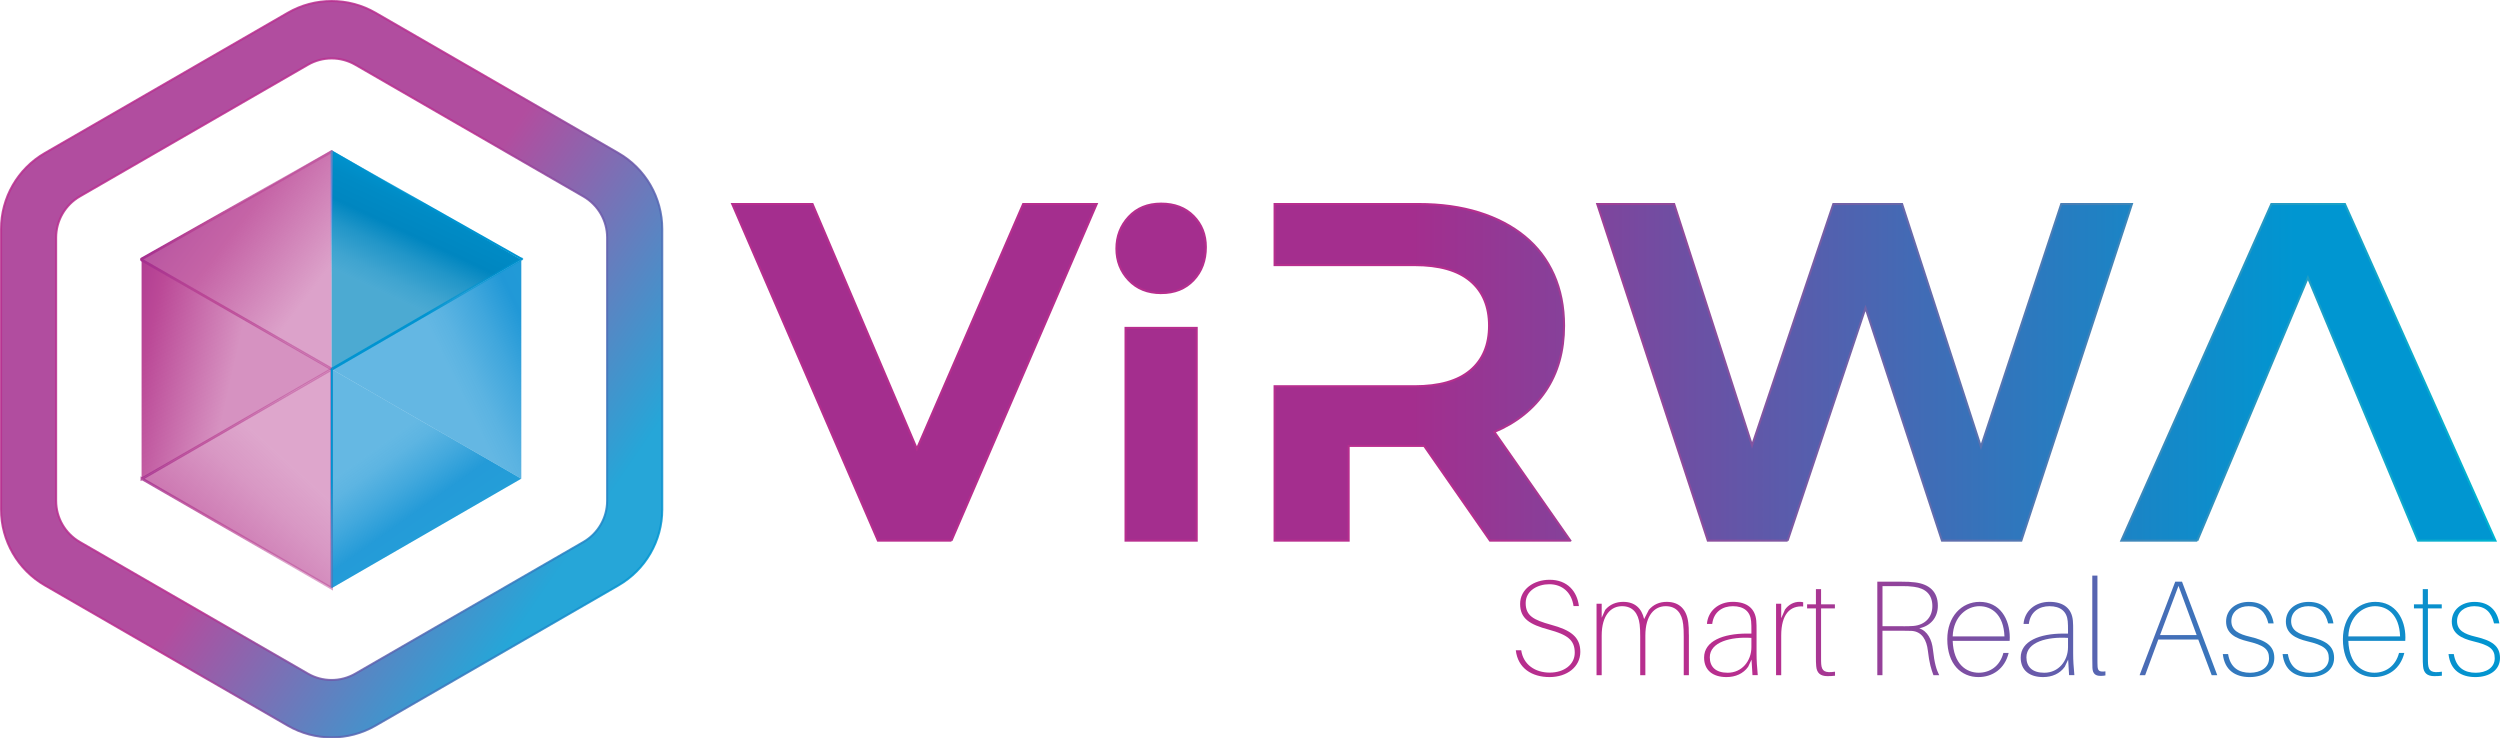 <?xml version="1.0" encoding="UTF-8"?>
<svg id="b" data-name="Layer 2" xmlns="http://www.w3.org/2000/svg" xmlns:xlink="http://www.w3.org/1999/xlink" viewBox="0 0 907.43 268.03">
  <defs>
    <linearGradient id="d" x1="271.45" y1="135.15" x2="832.93" y2="135.15" gradientUnits="userSpaceOnUse">
      <stop offset=".43" stop-color="#a42e8e"/>
      <stop offset=".61" stop-color="#6c50a4"/>
      <stop offset=".88" stop-color="#1e82c4"/>
      <stop offset="1" stop-color="#0096d1"/>
    </linearGradient>
    <linearGradient id="e" y1="135.07" y2="135.07" xlink:href="#d"/>
    <linearGradient id="f" x1="265.78" y1="135.15" x2="905.78" y2="135.15" gradientUnits="userSpaceOnUse">
      <stop offset=".42" stop-color="#b72e8e"/>
      <stop offset=".47" stop-color="#a63a94"/>
      <stop offset=".84" stop-color="#2f92bf"/>
      <stop offset="1" stop-color="#00b5d1"/>
    </linearGradient>
    <linearGradient id="g" y1="135.07" y2="135.07" xlink:href="#f"/>
    <linearGradient id="h" x1="550.2" y1="228.1" x2="907.43" y2="228.1" gradientUnits="userSpaceOnUse">
      <stop offset=".26" stop-color="#b72e8e"/>
      <stop offset=".35" stop-color="#9b3d97"/>
      <stop offset=".58" stop-color="#5963b0"/>
      <stop offset=".77" stop-color="#297ec1"/>
      <stop offset=".92" stop-color="#0b8fcc"/>
      <stop offset="1" stop-color="#0096d1"/>
    </linearGradient>
    <linearGradient id="i" y1="231.76" y2="231.76" xlink:href="#h"/>
    <linearGradient id="j" y1="232.1" y2="232.1" xlink:href="#h"/>
    <linearGradient id="k" y1="231.76" y2="231.76" xlink:href="#h"/>
    <linearGradient id="l" y1="229.62" y2="229.62" xlink:href="#h"/>
    <linearGradient id="m" y1="232.1" y2="232.1" xlink:href="#h"/>
    <linearGradient id="n" y1="232.1" y2="232.1" xlink:href="#h"/>
    <linearGradient id="o" y1="227.11" y2="227.11" xlink:href="#h"/>
    <linearGradient id="p" y1="232.1" y2="232.1" xlink:href="#h"/>
    <linearGradient id="q" y1="232.1" y2="232.1" xlink:href="#h"/>
    <linearGradient id="r" y1="232.1" y2="232.1" xlink:href="#h"/>
    <linearGradient id="s" y1="229.62" y2="229.62" xlink:href="#h"/>
    <linearGradient id="t" y1="232.1" y2="232.1" xlink:href="#h"/>
    <linearGradient id="u" x1="9.47" y1="58.2" x2="235" y2="212.36" gradientUnits="userSpaceOnUse">
      <stop offset=".51" stop-color="#a42e8e"/>
      <stop offset=".89" stop-color="#0096d1"/>
    </linearGradient>
    <linearGradient id="v" x1="4.32" y1="67.01" x2="236.43" y2="201.02" gradientUnits="userSpaceOnUse">
      <stop offset=".51" stop-color="#b72e8e"/>
      <stop offset="1" stop-color="#0096d1"/>
    </linearGradient>
    <linearGradient id="w" x1="35.38" y1="130.41" x2="109.85" y2="147.17" gradientUnits="userSpaceOnUse">
      <stop offset="0" stop-color="#a42e8e"/>
      <stop offset=".12" stop-color="#b33f93"/>
      <stop offset=".22" stop-color="#bb4997"/>
      <stop offset=".64" stop-color="#bb4997" stop-opacity=".6"/>
    </linearGradient>
    <linearGradient id="x" data-name="Gradient Box - Fosia" x1="66.18" y1="59.46" x2="133.21" y2="110.08" gradientUnits="userSpaceOnUse">
      <stop offset="0" stop-color="#a42e8e"/>
      <stop offset=".2" stop-color="#b33f93"/>
      <stop offset=".36" stop-color="#bb4997"/>
      <stop offset=".78" stop-color="#bb4997" stop-opacity=".6"/>
    </linearGradient>
    <linearGradient id="y" x1="133.1" y1="120.32" x2="162.5" y2="58.07" gradientUnits="userSpaceOnUse">
      <stop offset=".22" stop-color="#0086c0" stop-opacity=".7"/>
      <stop offset=".31" stop-color="#0086c0" stop-opacity=".75"/>
      <stop offset=".45" stop-color="#0086c0" stop-opacity=".87"/>
      <stop offset=".56" stop-color="#0086c0"/>
      <stop offset=".7" stop-color="#008bc5"/>
      <stop offset=".83" stop-color="#0096d1"/>
    </linearGradient>
    <linearGradient id="z" x1="145.84" y1="155.19" x2="234.83" y2="111.75" gradientUnits="userSpaceOnUse">
      <stop offset=".25" stop-color="#0089d1" stop-opacity=".7"/>
      <stop offset=".32" stop-color="#0089d1" stop-opacity=".74"/>
      <stop offset=".45" stop-color="#0089d1" stop-opacity=".86"/>
      <stop offset=".57" stop-color="#0089d1"/>
      <stop offset=".73" stop-color="#008ed1"/>
      <stop offset=".83" stop-color="#0096d1"/>
    </linearGradient>
    <linearGradient id="aa" x1="167.72" y1="211.74" x2="112.02" y2="133.71" gradientUnits="userSpaceOnUse">
      <stop offset=".08" stop-color="#0096d1"/>
      <stop offset=".17" stop-color="#008fd1"/>
      <stop offset=".32" stop-color="#008ad1"/>
      <stop offset=".43" stop-color="#008ad1" stop-opacity=".86"/>
      <stop offset=".54" stop-color="#008ad1" stop-opacity=".74"/>
      <stop offset=".61" stop-color="#008ad1" stop-opacity=".7"/>
    </linearGradient>
    <linearGradient id="ab" x1="62.42" y1="219.67" x2="134.65" y2="139.74" gradientUnits="userSpaceOnUse">
      <stop offset="0" stop-color="#a42e8e"/>
      <stop offset=".1" stop-color="#b33f93"/>
      <stop offset=".18" stop-color="#bb4997"/>
      <stop offset=".21" stop-color="#bb4997" stop-opacity=".97"/>
      <stop offset=".48" stop-color="#bb4997" stop-opacity=".7"/>
      <stop offset=".62" stop-color="#bb4997" stop-opacity=".6"/>
    </linearGradient>
    <linearGradient id="ac" data-name="Gradient Box - Fosia" x1="50.53" y1="173.76" x2="120.87" y2="173.76" xlink:href="#x"/>
    <linearGradient id="ad" data-name="Box Gradient - Teal 2" x1="120.7" y1="113.29" x2="189.83" y2="113.94" gradientTransform="translate(-1.59 1.55) rotate(-.54) skewX(-.5)" gradientUnits="userSpaceOnUse">
      <stop offset=".17" stop-color="#0094d1"/>
      <stop offset=".51" stop-color="#0094d1"/>
      <stop offset=".59" stop-color="#0094d1" stop-opacity=".85"/>
      <stop offset=".7" stop-color="#0094d1" stop-opacity=".66"/>
      <stop offset=".79" stop-color="#0094d1" stop-opacity=".54"/>
      <stop offset=".85" stop-color="#0094d1" stop-opacity=".5"/>
    </linearGradient>
    <linearGradient id="ae" x1="54" y1="90.29" x2="118.1" y2="138.14" gradientTransform="translate(.6 -.47) rotate(.3) skewX(-.03)" gradientUnits="userSpaceOnUse">
      <stop offset="0" stop-color="#a42e8e"/>
      <stop offset=".2" stop-color="#b33f93"/>
      <stop offset=".36" stop-color="#bb4997"/>
      <stop offset=".78" stop-color="#bb4997" stop-opacity=".6"/>
    </linearGradient>
    <linearGradient id="af" x1="120.01" y1="74.51" x2="189.76" y2="74.51" gradientUnits="userSpaceOnUse">
      <stop offset=".15" stop-color="#0094d1" stop-opacity=".5"/>
      <stop offset=".21" stop-color="#0094d1" stop-opacity=".54"/>
      <stop offset=".3" stop-color="#0094d1" stop-opacity=".66"/>
      <stop offset=".41" stop-color="#0094d1" stop-opacity=".85"/>
      <stop offset=".49" stop-color="#0094d1"/>
      <stop offset=".83" stop-color="#0094d1"/>
    </linearGradient>
    <linearGradient id="ag" data-name="Gradient Box - Fosia" x1="50.89" y1="74.51" x2="120.89" y2="74.51" xlink:href="#x"/>
    <linearGradient id="ah" x1="100.7" y1="74.33" x2="140.08" y2="113.7" gradientUnits="userSpaceOnUse">
      <stop offset="0" stop-color="#6585c1"/>
      <stop offset=".27" stop-color="#5479de" stop-opacity=".5"/>
      <stop offset=".32" stop-color="#4289e0" stop-opacity=".4"/>
      <stop offset=".44" stop-color="#1eabe4" stop-opacity=".18"/>
      <stop offset=".54" stop-color="#08c0e7" stop-opacity=".05"/>
      <stop offset=".59" stop-color="#00c8e9" stop-opacity="0"/>
    </linearGradient>
    <linearGradient id="ai" x1="100.72" y1="192.13" x2="140.16" y2="154.84" gradientUnits="userSpaceOnUse">
      <stop offset=".15" stop-color="#0094d1" stop-opacity=".7"/>
      <stop offset=".23" stop-color="#0094d1" stop-opacity=".74"/>
      <stop offset=".37" stop-color="#0094d1" stop-opacity=".86"/>
      <stop offset=".49" stop-color="#0094d1"/>
      <stop offset=".61" stop-color="#0099d1"/>
      <stop offset=".76" stop-color="#00a9d1"/>
      <stop offset=".83" stop-color="#00b5d1"/>
    </linearGradient>
    <linearGradient id="aj" data-name="Box Gradient - Teal 2" x1="123.23" y1="130.61" x2="123.23" y2="210.64" gradientTransform="translate(-2.79 3.46)" xlink:href="#ad"/>
  </defs>
  <g id="c" data-name="Layer 1">
    <g>
      <g>
        <g>
          <path d="m345.36,196.23h-26.7l-52.88-122.17h29.15l37.87,88.84,38.57-88.84h26.7l-52.71,122.17Z" fill="url(#d)"/>
          <path d="m421.46,106.38c-4.89,0-8.81-1.57-11.78-4.71-2.97-3.14-4.45-6.95-4.45-11.43s1.48-8.32,4.45-11.53c2.97-3.2,6.89-4.8,11.78-4.8s8.81,1.51,11.78,4.51c2.97,3.01,4.45,6.76,4.45,11.24,0,4.87-1.48,8.87-4.45,12.01-2.97,3.14-6.89,4.71-11.78,4.71Zm-12.92,89.85v-77.22h25.83v77.22h-25.83Z" fill="url(#e)"/>
          <path d="m569.98,196.23h-29.15l-23.91-34.38h-27.4v34.38h-26.88v-56.03h50.79c8.96,0,15.71-1.92,20.25-5.76,4.54-3.84,6.81-9.25,6.81-16.23s-2.27-12.39-6.81-16.23c-4.54-3.84-11.29-5.76-20.25-5.76h-50.79v-22.17h52.18c8.14,0,15.47,1.02,21.99,3.05,6.51,2.04,12.07,4.95,16.67,8.73,4.59,3.78,8.12,8.41,10.56,13.88,2.44,5.47,3.67,11.64,3.67,18.5,0,9.19-2.21,17.08-6.63,23.65-4.42,6.57-10.65,11.55-18.67,14.92l27.58,39.44Z" fill="url(#d)"/>
          <path d="m648.86,196.23h-28.97l-40.14-122.17h27.92l28.27,87.61,29.5-87.61h24.96l28.62,88.14,29.15-88.14h25.65l-40.14,122.17h-28.8l-27.75-84.47-28.28,84.47Z" fill="url(#d)"/>
          <path d="m797.57,196.23h-27.58l54.45-122.17h26.7l54.63,122.17h-28.1l-39.97-95.47-40.14,95.47Z" fill="url(#d)"/>
        </g>
        <g>
          <path d="m345.36,196.23h-26.7l-52.88-122.17h29.15l37.87,88.84,38.57-88.84h26.7l-52.71,122.17Z" fill="none" stroke="url(#f)" stroke-miterlimit="10" stroke-width=".75"/>
          <path d="m421.46,106.38c-4.89,0-8.81-1.57-11.78-4.71-2.97-3.14-4.45-6.95-4.45-11.43s1.48-8.32,4.45-11.53c2.97-3.2,6.89-4.8,11.78-4.8s8.81,1.51,11.78,4.51c2.97,3.01,4.45,6.76,4.45,11.24,0,4.87-1.48,8.87-4.45,12.01-2.97,3.14-6.89,4.71-11.78,4.71Zm-12.92,89.85v-77.22h25.83v77.22h-25.83Z" fill="none" stroke="url(#g)" stroke-miterlimit="10" stroke-width=".75"/>
          <path d="m569.98,196.23h-29.15l-23.91-34.38h-27.4v34.38h-26.88v-56.03h50.79c8.96,0,15.71-1.92,20.25-5.76,4.54-3.84,6.81-9.25,6.81-16.23s-2.27-12.39-6.81-16.23c-4.54-3.84-11.29-5.76-20.25-5.76h-50.79v-22.17h52.18c8.14,0,15.47,1.02,21.99,3.05,6.51,2.04,12.07,4.95,16.67,8.73,4.59,3.78,8.12,8.41,10.56,13.88,2.44,5.47,3.67,11.64,3.67,18.5,0,9.19-2.21,17.08-6.63,23.65-4.42,6.57-10.65,11.55-18.67,14.92l27.58,39.44Z" fill="none" stroke="url(#f)" stroke-miterlimit="10" stroke-width=".75"/>
          <path d="m648.86,196.23h-28.97l-40.14-122.17h27.92l28.27,87.61,29.5-87.61h24.96l28.62,88.14,29.15-88.14h25.65l-40.14,122.17h-28.8l-27.75-84.47-28.28,84.47Z" fill="none" stroke="url(#f)" stroke-miterlimit="10" stroke-width=".75"/>
          <path d="m797.57,196.23h-27.58l54.45-122.17h26.7l54.63,122.17h-28.1l-39.97-95.47-40.14,95.47Z" fill="none" stroke="url(#f)" stroke-miterlimit="10" stroke-width=".75"/>
        </g>
      </g>
      <g>
        <path d="m573.12,219.98h-1.97c-.74-5.02-4.13-7.92-8.81-7.92-4.13,0-8.56,2.26-8.56,6.84s2.8,6.1,9.2,7.87c7.13,1.92,10.63,4.43,10.63,9.84s-4.77,9.15-11.17,9.15-11.51-3.2-12.25-9.74h1.97c.74,5.26,5.12,8.12,10.33,8.12s9.1-2.9,9.1-7.23c0-4.67-2.75-6.54-9.4-8.36-6.99-1.87-10.43-4.03-10.43-9.35s4.92-8.76,10.72-8.76c6.49,0,9.99,4.28,10.62,9.54Z" fill="url(#h)"/>
        <path d="m613.02,230.31v14.76h-1.87v-13.92c0-1.97-.05-3.15-.2-4.48-.44-4.03-2.41-6.64-6.35-6.64s-7.38,3.15-7.38,10.68v14.36h-1.87v-13.92c0-1.97-.05-3.15-.2-4.48-.49-4.03-2.46-6.64-6.4-6.64s-7.38,3.15-7.38,10.68v14.36h-1.87v-25.93h1.87v5.07l1.28-2.85c1.67-1.97,3.94-2.9,6.54-2.9,4.18,0,6.69,2.31,7.58,6.25l1.72-3.35c1.67-1.97,3.89-2.9,6.49-2.9,4.67,0,7.28,2.85,7.82,7.58.15,1.33.2,2.16.2,4.28Z" fill="url(#i)"/>
        <path d="m635.76,239.41l-1.23,2.61c-1.77,2.51-4.62,3.74-7.87,3.74-4.87,0-8.12-2.41-8.12-7.08,0-6,6.89-8.71,15.5-8.71h1.67v-1.18c0-1.18,0-2.21-.1-3.3-.3-3.49-2.56-5.46-6.64-5.46-3.59,0-6.94,1.92-7.48,6.44h-1.92c.34-4.62,4.13-8.02,9.4-8.02s8.12,2.51,8.51,6.84c.1,1.28.1,2.12.1,3.39v8.46c0,2.71.15,4.62.44,7.92h-1.92l-.34-5.66Zm-.05-4.53v-3.34c-7.48-.49-15.1,1.48-15.1,7.04,0,3.49,2.17,5.61,6.49,5.61,5.17,0,8.61-4.28,8.61-9.3Z" fill="url(#j)"/>
        <path d="m654.5,218.6v1.53c-4.67-.34-7.97,2.71-7.97,10.58v14.36h-1.87v-25.93h1.87v5.26l1.38-3.15c1.28-1.77,3.15-2.8,5.26-2.8.49,0,.93.05,1.33.15Z" fill="url(#k)"/>
        <path d="m666.06,243.79v1.48c-.79.1-1.82.15-2.75.15-2.56,0-3.89-1.13-4.08-3.64-.1-1.08-.1-1.97-.1-3.44v-17.51h-3.2v-1.48h3.2v-5.51h1.87v5.51h5.02v1.48h-5.02v17.61c0,1.28,0,1.92.05,2.61.2,2.56,1.33,3.3,5.02,2.75Z" fill="url(#l)"/>
        <path d="m703.9,245.07h-2.12c-.79-2.17-1.48-4.18-2.02-8.9-.44-3.74-2.07-6.99-6-7.18-1.03-.05-2.16-.05-2.95-.05h-7.53v16.14h-1.87v-33.94h8.95c1.72,0,3.2.05,4.77.25,5.17.64,8.26,3.39,8.26,8.46,0,4.38-2.75,7.38-6.74,8.21,3,1.03,4.58,4.08,4.97,7.82.54,4.92,1.23,7.13,2.26,9.2Zm-13.04-17.76c1.33,0,2.17,0,3.59-.1,4.23-.34,6.94-3.1,6.94-7.23s-2.41-6.44-6.69-6.99c-1.38-.2-2.61-.25-4.33-.25h-7.08v14.56h7.58Z" fill="url(#h)"/>
        <path d="m729.43,232.62h-20.66c.3,8.41,4.92,11.56,9.45,11.56,3.94,0,7.67-2.26,8.95-7.18h1.92c-1.43,5.85-5.95,8.76-10.97,8.76-6.2,0-11.31-4.62-11.31-13.72,0-8.22,5.17-13.58,11.76-13.58,7.33,0,10.92,6.2,10.92,12.94,0,.25,0,.59-.05,1.23Zm-20.66-1.62h18.79c-.29-8.02-4.72-10.97-9.1-10.97s-9.4,3.54-9.69,10.97Z" fill="url(#m)"/>
        <path d="m750.68,239.41l-1.23,2.61c-1.77,2.51-4.62,3.74-7.87,3.74-4.87,0-8.12-2.41-8.12-7.08,0-6,6.89-8.71,15.5-8.71h1.67v-1.18c0-1.18,0-2.21-.1-3.3-.3-3.49-2.56-5.46-6.64-5.46-3.59,0-6.94,1.92-7.48,6.44h-1.92c.34-4.62,4.13-8.02,9.4-8.02s8.12,2.51,8.51,6.84c.1,1.28.1,2.12.1,3.39v8.46c0,2.71.15,4.62.44,7.92h-1.92l-.34-5.66Zm-.05-4.53v-3.34c-7.48-.49-15.1,1.48-15.1,7.04,0,3.49,2.17,5.61,6.49,5.61,5.17,0,8.61-4.28,8.61-9.3Z" fill="url(#n)"/>
        <path d="m761.31,238.77c0,1.48,0,2.41.05,3.15.1,1.62.74,2.02,2.85,1.77v1.48c-.59.15-1.23.15-1.82.15-1.62,0-2.8-.64-2.9-2.9-.05-.98-.05-1.87-.05-3.59v-29.91h1.87v29.86Z" fill="url(#o)"/>
        <path d="m783.4,232.13l-4.77,12.94h-2.02l12.94-33.94h2.46l12.79,33.94h-2.02l-4.87-12.94h-14.51Zm13.92-1.62l-6.59-17.86-6.69,17.86h13.28Z" fill="url(#h)"/>
        <path d="m825.27,226.28h-1.92c-.98-4.18-3.25-6.25-7.18-6.25-3.44,0-6.25,2.02-6.25,5.41s2.71,4.72,6.69,5.66c5.95,1.38,8.9,3.35,8.9,7.72s-3.79,6.94-8.95,6.94-9.1-2.46-9.74-8.36h1.92c.79,5.02,3.99,6.79,7.97,6.79,3.74,0,6.89-1.82,6.89-5.26s-2.02-4.77-7.77-6.15c-4.23-1.03-7.82-2.75-7.82-7.18,0-4.18,3.39-7.13,8.26-7.13,5.51,0,8.31,3.39,9,7.82Z" fill="url(#p)"/>
        <path d="m846.97,226.28h-1.92c-.98-4.18-3.25-6.25-7.18-6.25-3.44,0-6.25,2.02-6.25,5.41s2.71,4.72,6.69,5.66c5.95,1.38,8.9,3.35,8.9,7.72s-3.79,6.94-8.95,6.94-9.1-2.46-9.74-8.36h1.92c.79,5.02,3.99,6.79,7.97,6.79,3.74,0,6.89-1.82,6.89-5.26s-2.02-4.77-7.77-6.15c-4.23-1.03-7.82-2.75-7.82-7.18,0-4.18,3.39-7.13,8.26-7.13,5.51,0,8.31,3.39,9,7.82Z" fill="url(#q)"/>
        <path d="m873.04,232.62h-20.66c.29,8.41,4.92,11.56,9.45,11.56,3.94,0,7.67-2.26,8.95-7.18h1.92c-1.43,5.85-5.95,8.76-10.97,8.76-6.2,0-11.32-4.62-11.32-13.72,0-8.22,5.17-13.58,11.76-13.58,7.33,0,10.92,6.2,10.92,12.94,0,.25,0,.59-.05,1.23Zm-20.66-1.62h18.79c-.3-8.02-4.72-10.97-9.1-10.97s-9.4,3.54-9.69,10.97Z" fill="url(#r)"/>
        <path d="m886.33,243.79v1.48c-.79.1-1.82.15-2.75.15-2.56,0-3.89-1.13-4.08-3.64-.1-1.08-.1-1.97-.1-3.44v-17.51h-3.2v-1.48h3.2v-5.51h1.87v5.51h5.02v1.48h-5.02v17.61c0,1.28,0,1.92.05,2.61.2,2.56,1.33,3.3,5.02,2.75Z" fill="url(#s)"/>
        <path d="m907.19,226.28h-1.92c-.98-4.18-3.25-6.25-7.18-6.25-3.44,0-6.25,2.02-6.25,5.41s2.71,4.72,6.69,5.66c5.95,1.38,8.9,3.35,8.9,7.72s-3.79,6.94-8.95,6.94-9.1-2.46-9.74-8.36h1.92c.79,5.02,3.99,6.79,7.97,6.79,3.74,0,6.89-1.82,6.89-5.26s-2.02-4.77-7.77-6.15c-4.23-1.03-7.82-2.75-7.82-7.18,0-4.18,3.39-7.13,8.26-7.13,5.51,0,8.31,3.39,9,7.82Z" fill="url(#t)"/>
      </g>
      <g>
        <path d="m224.45,55.54L136.3,4.64c-9.85-5.69-21.99-5.69-31.84,0L16.3,55.54C6.44,61.23.38,71.74.38,83.12v101.79c0,11.38,6.07,21.89,15.92,27.58l88.16,50.9c9.85,5.69,21.99,5.69,31.84,0l88.16-50.9c9.85-5.69,15.92-16.2,15.92-27.58v-101.79c0-11.38-6.07-21.89-15.92-27.58Zm-4.08,126.26c0,6.15-3.28,11.84-8.61,14.92l-82.77,47.79c-5.33,3.08-11.9,3.08-17.23,0l-82.77-47.79c-5.33-3.08-8.61-8.76-8.61-14.92v-95.58c0-6.15,3.28-11.84,8.61-14.92L111.76,23.52c5.33-3.08,11.9-3.08,17.23,0l82.77,47.79c5.33,3.08,8.61,8.76,8.61,14.92v95.58Z" fill="url(#u)" opacity=".85" stroke="url(#v)" stroke-miterlimit="10" stroke-width=".75"/>
        <g>
          <path d="m51.39,94.27v79.49l68.84-39.75-68.84-39.75Z" fill="url(#w)"/>
          <path d="m120.37,54.52v79.49l-68.84-39.75,68.84-39.75Z" fill="url(#x)" opacity=".85"/>
          <polygon points="189.22 94.27 120.37 54.52 120.37 134.01 189.22 94.27" fill="url(#y)"/>
          <path d="m189.22,94.27v79.49l-68.84-39.75,68.84-39.75Z" fill="url(#z)" opacity=".87"/>
          <path d="m120.37,134.01v79.49l68.84-39.75-68.84-39.75Z" fill="url(#aa)" opacity=".86"/>
          <path d="m51.53,173.76l68.84,39.75v-79.49l-68.84,39.75Z" fill="url(#ab)" opacity=".81" stroke="url(#ac)" stroke-miterlimit="10"/>
          <line x1="120.44" y1="133.99" x2="189.44" y2="93.99" fill="#fff" stroke="url(#ad)" stroke-linecap="round" stroke-linejoin="round"/>
          <line x1="51.43" y1="94.37" x2="120.44" y2="133.99" fill="#fff" stroke="url(#ae)" stroke-linecap="round" stroke-miterlimit="10"/>
          <line x1="189.39" y1="94.01" x2="120.39" y2="55.01" fill="none" stroke="url(#af)" stroke-linecap="round" stroke-linejoin="round" stroke-width=".75"/>
          <line x1="51.39" y1="94.01" x2="120.39" y2="55.01" fill="none" stroke="url(#ag)" stroke-linecap="round" stroke-linejoin="round"/>
          <line x1="120.39" y1="55.01" x2="120.39" y2="133.01" fill="none" stroke="url(#ah)" stroke-miterlimit="10" stroke-width=".75"/>
          <line x1="120.44" y1="212.99" x2="120.44" y2="133.99" fill="url(#ai)" stroke="url(#aj)" stroke-linecap="round" stroke-linejoin="round" stroke-width=".75"/>
        </g>
      </g>
    </g>
  </g>
</svg>